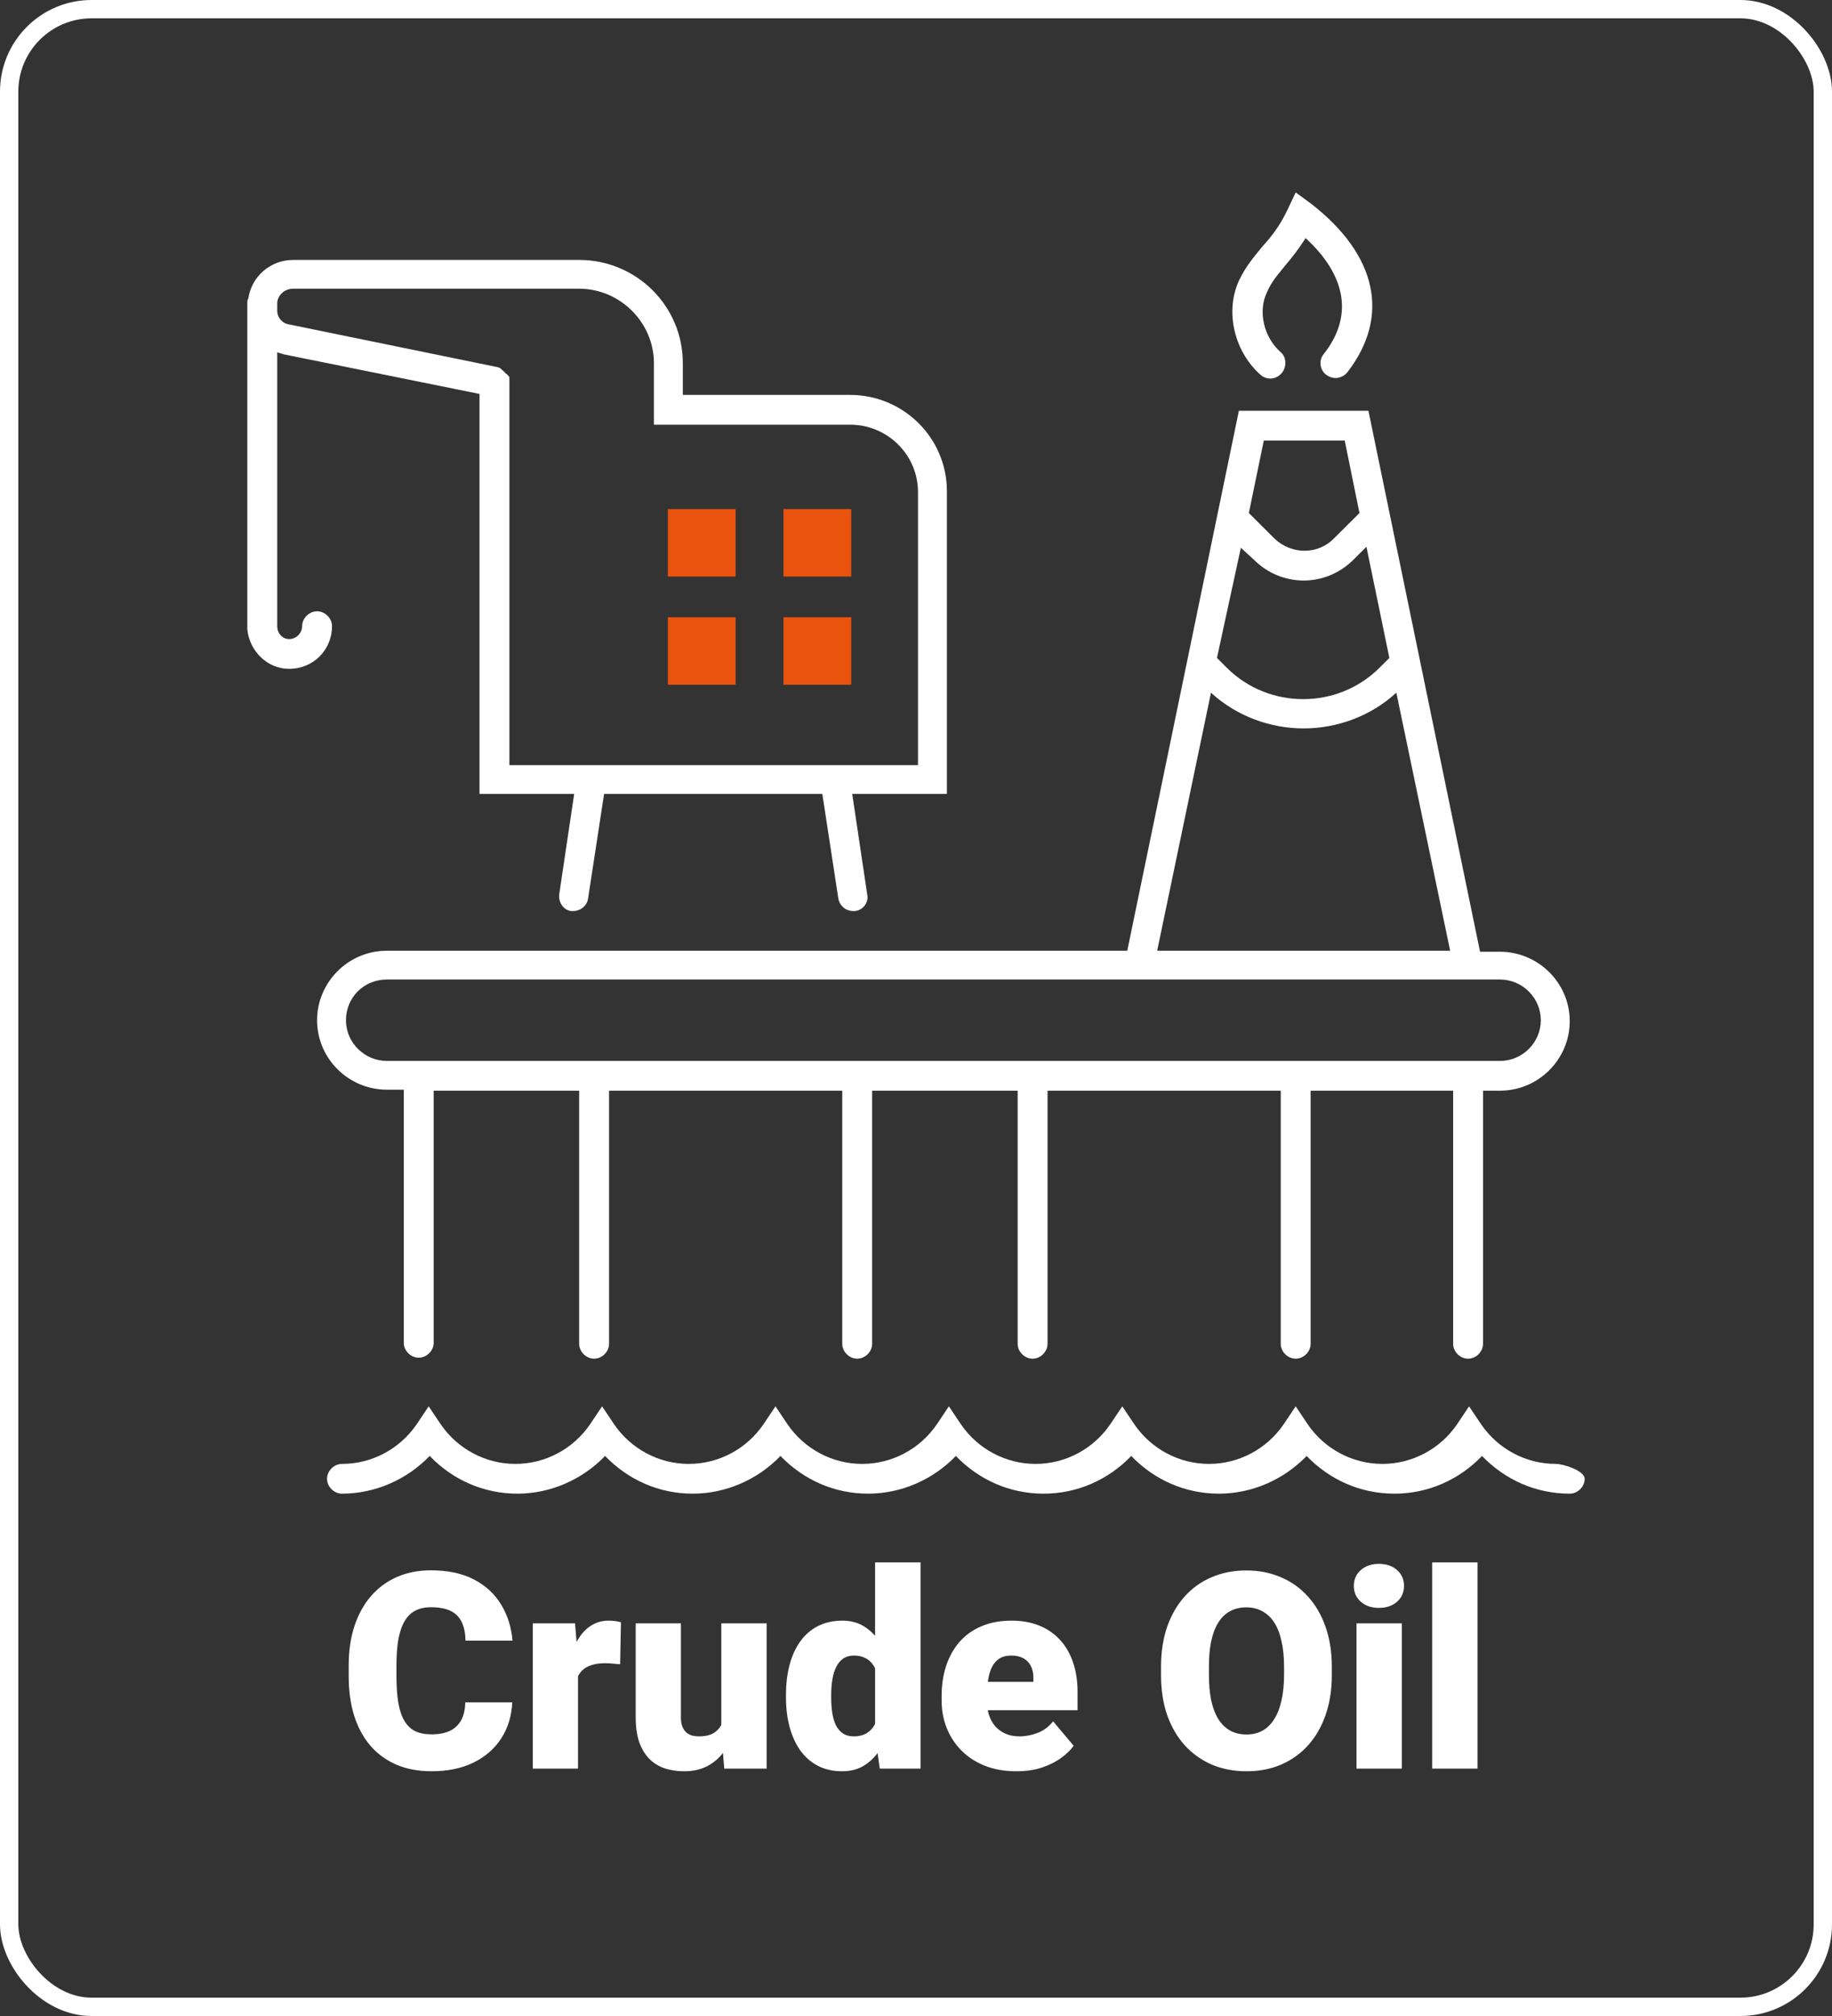 <?xml version="1.0" encoding="UTF-8"?> <svg xmlns="http://www.w3.org/2000/svg" width="200" height="220" viewBox="0 0 200 220" fill="none"><rect x="0" y="0" width="200" height="220" fill="#333333" stroke="none"/><path d="M80.308 55.552H72.911V62.918H80.308V55.552Z" fill="#E9530E"></path><path d="M80.308 67.359H72.911V74.724H80.308V67.359Z" fill="#E9530E"></path><path d="M92.928 55.552H85.531V62.918H92.928V55.552Z" fill="#E9530E"></path><path d="M92.928 67.359H85.531V74.724H92.928V67.359Z" fill="#E9530E"></path><path d="M169.845 159.751C166.581 159.751 163.535 158.126 161.686 155.418L160.38 153.468L159.075 155.418C157.225 158.126 154.179 159.751 150.915 159.751C147.651 159.751 144.605 158.126 142.756 155.418L141.45 153.468L140.145 155.418C138.295 158.126 135.249 159.751 131.985 159.751C128.721 159.751 125.675 158.126 123.826 155.418L122.52 153.468L121.215 155.418C119.365 158.126 116.319 159.751 113.055 159.751C109.791 159.751 106.745 158.126 104.896 155.418L103.59 153.468L102.285 155.418C100.435 158.126 97.389 159.751 94.125 159.751C90.861 159.751 87.815 158.126 85.966 155.418L84.66 153.468L83.355 155.418C81.505 158.126 78.459 159.751 75.195 159.751C71.931 159.751 68.885 158.126 67.036 155.418L65.73 153.468L64.425 155.418C62.575 158.126 59.529 159.751 56.265 159.751C53.002 159.751 49.955 158.126 48.106 155.418L46.8 153.468L45.495 155.418C43.645 158.126 40.599 159.751 37.335 159.751C36.465 159.751 35.703 160.509 35.703 161.375C35.703 162.242 36.465 163 37.335 163C40.925 163 44.407 161.484 46.909 158.884C49.411 161.484 52.784 163 56.483 163C60.073 163 63.554 161.484 66.057 158.884C68.559 161.484 71.931 163 75.63 163C79.221 163 82.702 161.484 85.204 158.884C87.706 161.484 91.079 163 94.778 163C98.368 163 101.849 161.484 104.352 158.884C106.854 161.484 110.227 163 113.925 163C117.624 163 120.997 161.484 123.499 158.884C126.001 161.484 129.374 163 133.073 163C136.663 163 140.145 161.484 142.647 158.884C145.149 161.484 148.522 163 152.221 163C155.92 163 159.292 161.484 161.794 158.884C164.297 161.484 167.669 163 171.368 163C172.238 163 173 162.242 173 161.375C173 160.509 170.715 159.751 169.845 159.751Z" fill="white"></path><path d="M36.247 68.333C36.247 67.467 35.486 66.709 34.615 66.709C33.745 66.709 32.984 67.467 32.984 68.333C32.984 69.091 32.331 69.741 31.569 69.741C30.808 69.741 30.264 69.091 30.264 68.333V38.439C30.481 38.547 30.699 38.547 30.916 38.655L52.349 42.988V86.638H62.684L61.052 97.578C60.943 98.445 61.487 99.311 62.358 99.419C62.467 99.419 62.467 99.419 62.575 99.419C63.337 99.419 64.098 98.878 64.207 98.011L65.948 86.638H89.773L91.514 98.011C91.623 98.77 92.276 99.419 93.146 99.419C93.255 99.419 93.255 99.419 93.364 99.419C94.234 99.311 94.887 98.445 94.669 97.578L93.037 86.638H103.373V53.603C103.373 47.754 98.586 43.096 92.82 43.096H74.543V39.63C74.543 33.348 69.429 28.365 63.228 28.365H32.005C29.502 28.365 27.435 30.207 27.109 32.59C27 32.698 27 32.915 27 33.023V68.333C27 68.442 27 68.55 27 68.658C27.218 71.041 29.176 72.991 31.569 72.991C34.18 72.991 36.247 70.933 36.247 68.333ZM32.005 31.506H63.228C67.689 31.506 71.388 35.189 71.388 39.63V46.346H92.82C96.845 46.346 100.218 49.595 100.218 53.711V83.497H55.612V41.688C55.612 41.58 55.612 41.471 55.612 41.363V41.255C55.612 41.147 55.612 41.147 55.504 41.038C55.504 41.038 55.504 40.93 55.395 40.93C55.395 40.93 55.395 40.822 55.286 40.822L54.851 40.388C54.851 40.388 54.742 40.388 54.742 40.28C54.742 40.28 54.633 40.28 54.633 40.172C54.525 40.172 54.416 40.063 54.307 40.063L31.569 35.406C30.808 35.297 30.264 34.648 30.264 33.889V33.131C30.264 32.265 31.025 31.506 32.005 31.506Z" fill="white"></path><path d="M149.392 44.829H135.249L123.064 103.752H42.231C37.988 103.752 34.615 107.218 34.615 111.334C34.615 115.558 38.097 118.916 42.231 118.916H44.081V146.536C44.081 147.403 44.842 148.161 45.712 148.161C46.583 148.161 47.344 147.403 47.344 146.536V119.024H63.228V146.645C63.228 147.511 63.99 148.269 64.86 148.269C65.73 148.269 66.492 147.511 66.492 146.645V119.024H91.949V146.645C91.949 147.511 92.711 148.269 93.581 148.269C94.452 148.269 95.213 147.511 95.213 146.645V119.024H111.097V146.645C111.097 147.511 111.858 148.269 112.729 148.269C113.599 148.269 114.361 147.511 114.361 146.645V119.024H139.818V146.645C139.818 147.511 140.58 148.269 141.45 148.269C142.32 148.269 143.082 147.511 143.082 146.645V119.024H158.639V146.645C158.639 147.511 159.401 148.269 160.271 148.269C161.142 148.269 161.903 147.511 161.903 146.645V119.024H163.753C167.996 119.024 171.368 115.558 171.368 111.442C171.368 107.218 167.887 103.86 163.753 103.86H161.577L149.392 44.829ZM135.466 59.776L136.881 61.076C138.404 62.593 140.362 63.351 142.32 63.351C144.279 63.351 146.237 62.593 147.76 61.076L149.174 59.668L151.677 71.799L150.589 72.882C146.019 77.432 138.513 77.432 133.943 72.882L132.855 71.799L135.466 59.776ZM146.781 47.97L148.413 55.986L145.584 58.802C143.844 60.535 141.015 60.535 139.165 58.802L136.337 55.986L137.969 48.079H146.781V47.97ZM132.203 75.59C135.031 78.19 138.73 79.49 142.32 79.49C145.911 79.49 149.61 78.19 152.438 75.59L158.313 103.752H126.328L132.203 75.59ZM168.213 111.334C168.213 113.717 166.255 115.775 163.753 115.775H42.231C39.838 115.775 37.77 113.825 37.77 111.334C37.77 108.843 39.729 106.893 42.231 106.893H163.753C166.255 106.893 168.213 108.951 168.213 111.334Z" fill="white"></path><path d="M139.927 40.713C140.471 40.063 140.471 38.98 139.818 38.439C137.969 36.814 137.316 33.998 138.295 31.94C138.839 30.64 139.601 29.882 140.362 28.907C141.015 28.149 141.776 27.174 142.538 25.983C146.999 30.098 147.76 34.539 144.496 38.655C143.952 39.305 144.061 40.388 144.823 40.93C145.149 41.147 145.475 41.255 145.802 41.255C146.237 41.255 146.781 41.038 147.107 40.605C151.785 34.539 150.371 27.824 143.082 22.192L141.45 21L140.58 22.841C139.709 24.683 138.839 25.766 137.86 26.849C136.99 27.932 136.01 29.015 135.249 30.64C133.726 33.998 134.705 38.33 137.642 40.93C138.295 41.471 139.274 41.471 139.927 40.713Z" fill="white"></path><path d="M50.796 185.778H55.923C55.855 187.263 55.454 188.571 54.722 189.704C53.989 190.837 52.974 191.721 51.675 192.355C50.386 192.98 48.862 193.293 47.105 193.293C45.679 193.293 44.404 193.054 43.281 192.575C42.168 192.097 41.221 191.408 40.44 190.51C39.668 189.611 39.077 188.522 38.667 187.243C38.267 185.964 38.066 184.523 38.066 182.922V181.765C38.066 180.163 38.276 178.723 38.696 177.443C39.126 176.154 39.731 175.061 40.513 174.162C41.304 173.254 42.251 172.561 43.355 172.082C44.458 171.604 45.684 171.364 47.031 171.364C48.887 171.364 50.454 171.696 51.733 172.36C53.013 173.024 54.004 173.938 54.707 175.1C55.41 176.252 55.825 177.565 55.952 179.04H50.825C50.806 178.239 50.669 177.57 50.415 177.033C50.161 176.486 49.761 176.076 49.214 175.803C48.667 175.529 47.94 175.393 47.031 175.393C46.397 175.393 45.845 175.51 45.376 175.744C44.907 175.979 44.517 176.35 44.204 176.857C43.892 177.365 43.657 178.024 43.501 178.835C43.355 179.636 43.281 180.603 43.281 181.735V182.922C43.281 184.055 43.35 185.021 43.486 185.822C43.623 186.623 43.843 187.277 44.145 187.785C44.448 188.293 44.839 188.669 45.317 188.913C45.806 189.147 46.401 189.265 47.105 189.265C47.886 189.265 48.545 189.143 49.082 188.898C49.619 188.645 50.034 188.264 50.327 187.756C50.62 187.238 50.776 186.579 50.796 185.778ZM63.101 181.076V193H58.164V177.15H62.778L63.101 181.076ZM67.788 177.033L67.7 181.618C67.505 181.599 67.241 181.574 66.909 181.545C66.577 181.516 66.299 181.501 66.074 181.501C65.498 181.501 65 181.569 64.58 181.706C64.17 181.833 63.828 182.028 63.555 182.292C63.291 182.546 63.096 182.868 62.969 183.259C62.852 183.649 62.798 184.104 62.808 184.621L61.914 184.035C61.914 182.971 62.017 182.004 62.222 181.135C62.437 180.256 62.739 179.499 63.13 178.864C63.52 178.22 63.994 177.727 64.551 177.385C65.107 177.033 65.732 176.857 66.426 176.857C66.67 176.857 66.909 176.872 67.144 176.901C67.388 176.931 67.603 176.975 67.788 177.033ZM78.745 189.147V177.15H83.696V193H79.067L78.745 189.147ZM79.214 185.925L80.503 185.896C80.503 186.96 80.376 187.946 80.122 188.854C79.868 189.753 79.492 190.534 78.994 191.198C78.506 191.862 77.9 192.38 77.178 192.751C76.465 193.112 75.64 193.293 74.702 193.293C73.921 193.293 73.203 193.186 72.549 192.971C71.904 192.746 71.348 192.399 70.879 191.931C70.41 191.452 70.044 190.842 69.78 190.1C69.526 189.348 69.399 188.449 69.399 187.404V177.15H74.336V187.434C74.336 187.785 74.38 188.088 74.468 188.342C74.556 188.596 74.683 188.811 74.849 188.986C75.015 189.152 75.22 189.279 75.464 189.367C75.718 189.445 76.006 189.484 76.328 189.484C77.07 189.484 77.651 189.328 78.071 189.016C78.491 188.703 78.784 188.278 78.95 187.741C79.126 187.204 79.214 186.599 79.214 185.925ZM95.532 189.367V170.5H100.498V193H96.045L95.532 189.367ZM85.806 185.266V184.958C85.806 183.757 85.938 182.663 86.201 181.677C86.465 180.681 86.856 179.826 87.373 179.113C87.891 178.391 88.535 177.834 89.307 177.443C90.078 177.053 90.967 176.857 91.973 176.857C92.871 176.857 93.657 177.067 94.331 177.487C95.005 177.897 95.581 178.474 96.06 179.216C96.538 179.958 96.929 180.827 97.231 181.823C97.534 182.81 97.764 183.874 97.92 185.017V185.383C97.764 186.457 97.534 187.473 97.231 188.43C96.929 189.377 96.538 190.217 96.06 190.949C95.581 191.682 95 192.258 94.316 192.678C93.643 193.088 92.852 193.293 91.943 193.293C90.938 193.293 90.049 193.093 89.277 192.692C88.516 192.292 87.876 191.73 87.358 191.008C86.851 190.285 86.465 189.436 86.201 188.459C85.938 187.482 85.806 186.418 85.806 185.266ZM90.742 184.958V185.266C90.742 185.861 90.781 186.413 90.859 186.921C90.938 187.429 91.069 187.878 91.255 188.269C91.45 188.649 91.704 188.947 92.017 189.162C92.339 189.377 92.734 189.484 93.203 189.484C93.838 189.484 94.36 189.333 94.77 189.03C95.19 188.728 95.498 188.298 95.693 187.741C95.898 187.185 95.986 186.53 95.957 185.778V184.621C95.977 183.977 95.933 183.41 95.825 182.922C95.718 182.424 95.547 182.009 95.312 181.677C95.088 181.345 94.8 181.096 94.448 180.93C94.106 180.754 93.701 180.666 93.232 180.666C92.773 180.666 92.383 180.773 92.061 180.988C91.748 181.203 91.494 181.506 91.299 181.896C91.103 182.277 90.962 182.731 90.874 183.259C90.786 183.776 90.742 184.343 90.742 184.958ZM110.972 193.293C109.683 193.293 108.53 193.093 107.515 192.692C106.499 192.282 105.64 191.721 104.937 191.008C104.243 190.295 103.711 189.475 103.34 188.547C102.979 187.619 102.798 186.638 102.798 185.603V185.046C102.798 183.884 102.959 182.81 103.281 181.823C103.604 180.827 104.082 179.958 104.717 179.216C105.352 178.474 106.147 177.897 107.104 177.487C108.062 177.067 109.175 176.857 110.444 176.857C111.567 176.857 112.573 177.038 113.462 177.399C114.351 177.761 115.103 178.278 115.718 178.952C116.343 179.626 116.816 180.441 117.139 181.398C117.471 182.355 117.637 183.43 117.637 184.621V186.628H104.688V183.537H112.817V183.156C112.827 182.629 112.734 182.18 112.539 181.809C112.354 181.438 112.08 181.154 111.719 180.959C111.357 180.764 110.918 180.666 110.4 180.666C109.863 180.666 109.419 180.783 109.067 181.018C108.726 181.252 108.457 181.574 108.262 181.984C108.076 182.385 107.944 182.849 107.866 183.376C107.788 183.903 107.749 184.46 107.749 185.046V185.603C107.749 186.188 107.827 186.721 107.983 187.199C108.149 187.678 108.384 188.088 108.687 188.43C108.999 188.762 109.37 189.021 109.8 189.206C110.239 189.392 110.737 189.484 111.294 189.484C111.968 189.484 112.632 189.357 113.286 189.104C113.94 188.85 114.502 188.43 114.971 187.844L117.212 190.51C116.89 190.969 116.431 191.413 115.835 191.843C115.249 192.272 114.546 192.624 113.726 192.897C112.905 193.161 111.987 193.293 110.972 193.293ZM145.396 181.911V182.775C145.396 184.406 145.166 185.871 144.707 187.17C144.258 188.459 143.618 189.562 142.788 190.48C141.958 191.389 140.977 192.087 139.844 192.575C138.711 193.054 137.461 193.293 136.094 193.293C134.717 193.293 133.457 193.054 132.314 192.575C131.182 192.087 130.195 191.389 129.355 190.48C128.525 189.562 127.881 188.459 127.422 187.17C126.973 185.871 126.748 184.406 126.748 182.775V181.911C126.748 180.28 126.973 178.815 127.422 177.517C127.881 176.218 128.521 175.114 129.341 174.206C130.171 173.288 131.152 172.59 132.285 172.111C133.428 171.623 134.688 171.379 136.064 171.379C137.432 171.379 138.682 171.623 139.814 172.111C140.957 172.59 141.943 173.288 142.773 174.206C143.604 175.114 144.248 176.218 144.707 177.517C145.166 178.815 145.396 180.28 145.396 181.911ZM140.181 182.775V181.882C140.181 180.827 140.088 179.899 139.902 179.099C139.727 178.288 139.463 177.609 139.111 177.062C138.76 176.516 138.325 176.105 137.808 175.832C137.3 175.549 136.719 175.407 136.064 175.407C135.381 175.407 134.785 175.549 134.277 175.832C133.77 176.105 133.345 176.516 133.003 177.062C132.661 177.609 132.402 178.288 132.227 179.099C132.061 179.899 131.978 180.827 131.978 181.882V182.775C131.978 183.82 132.061 184.748 132.227 185.559C132.402 186.359 132.661 187.038 133.003 187.595C133.354 188.151 133.784 188.571 134.292 188.854C134.81 189.138 135.41 189.279 136.094 189.279C136.748 189.279 137.329 189.138 137.837 188.854C138.345 188.571 138.77 188.151 139.111 187.595C139.463 187.038 139.727 186.359 139.902 185.559C140.088 184.748 140.181 183.82 140.181 182.775ZM153.042 177.15V193H148.091V177.15H153.042ZM147.798 173.063C147.798 172.36 148.052 171.784 148.56 171.335C149.067 170.886 149.727 170.661 150.537 170.661C151.348 170.661 152.007 170.886 152.515 171.335C153.022 171.784 153.276 172.36 153.276 173.063C153.276 173.767 153.022 174.343 152.515 174.792C152.007 175.241 151.348 175.466 150.537 175.466C149.727 175.466 149.067 175.241 148.56 174.792C148.052 174.343 147.798 173.767 147.798 173.063ZM161.304 170.5V193H156.353V170.5H161.304Z" fill="white"></path><rect x="1" y="1" width="198" height="218" rx="9" stroke="white" stroke-width="2"></rect></svg> 